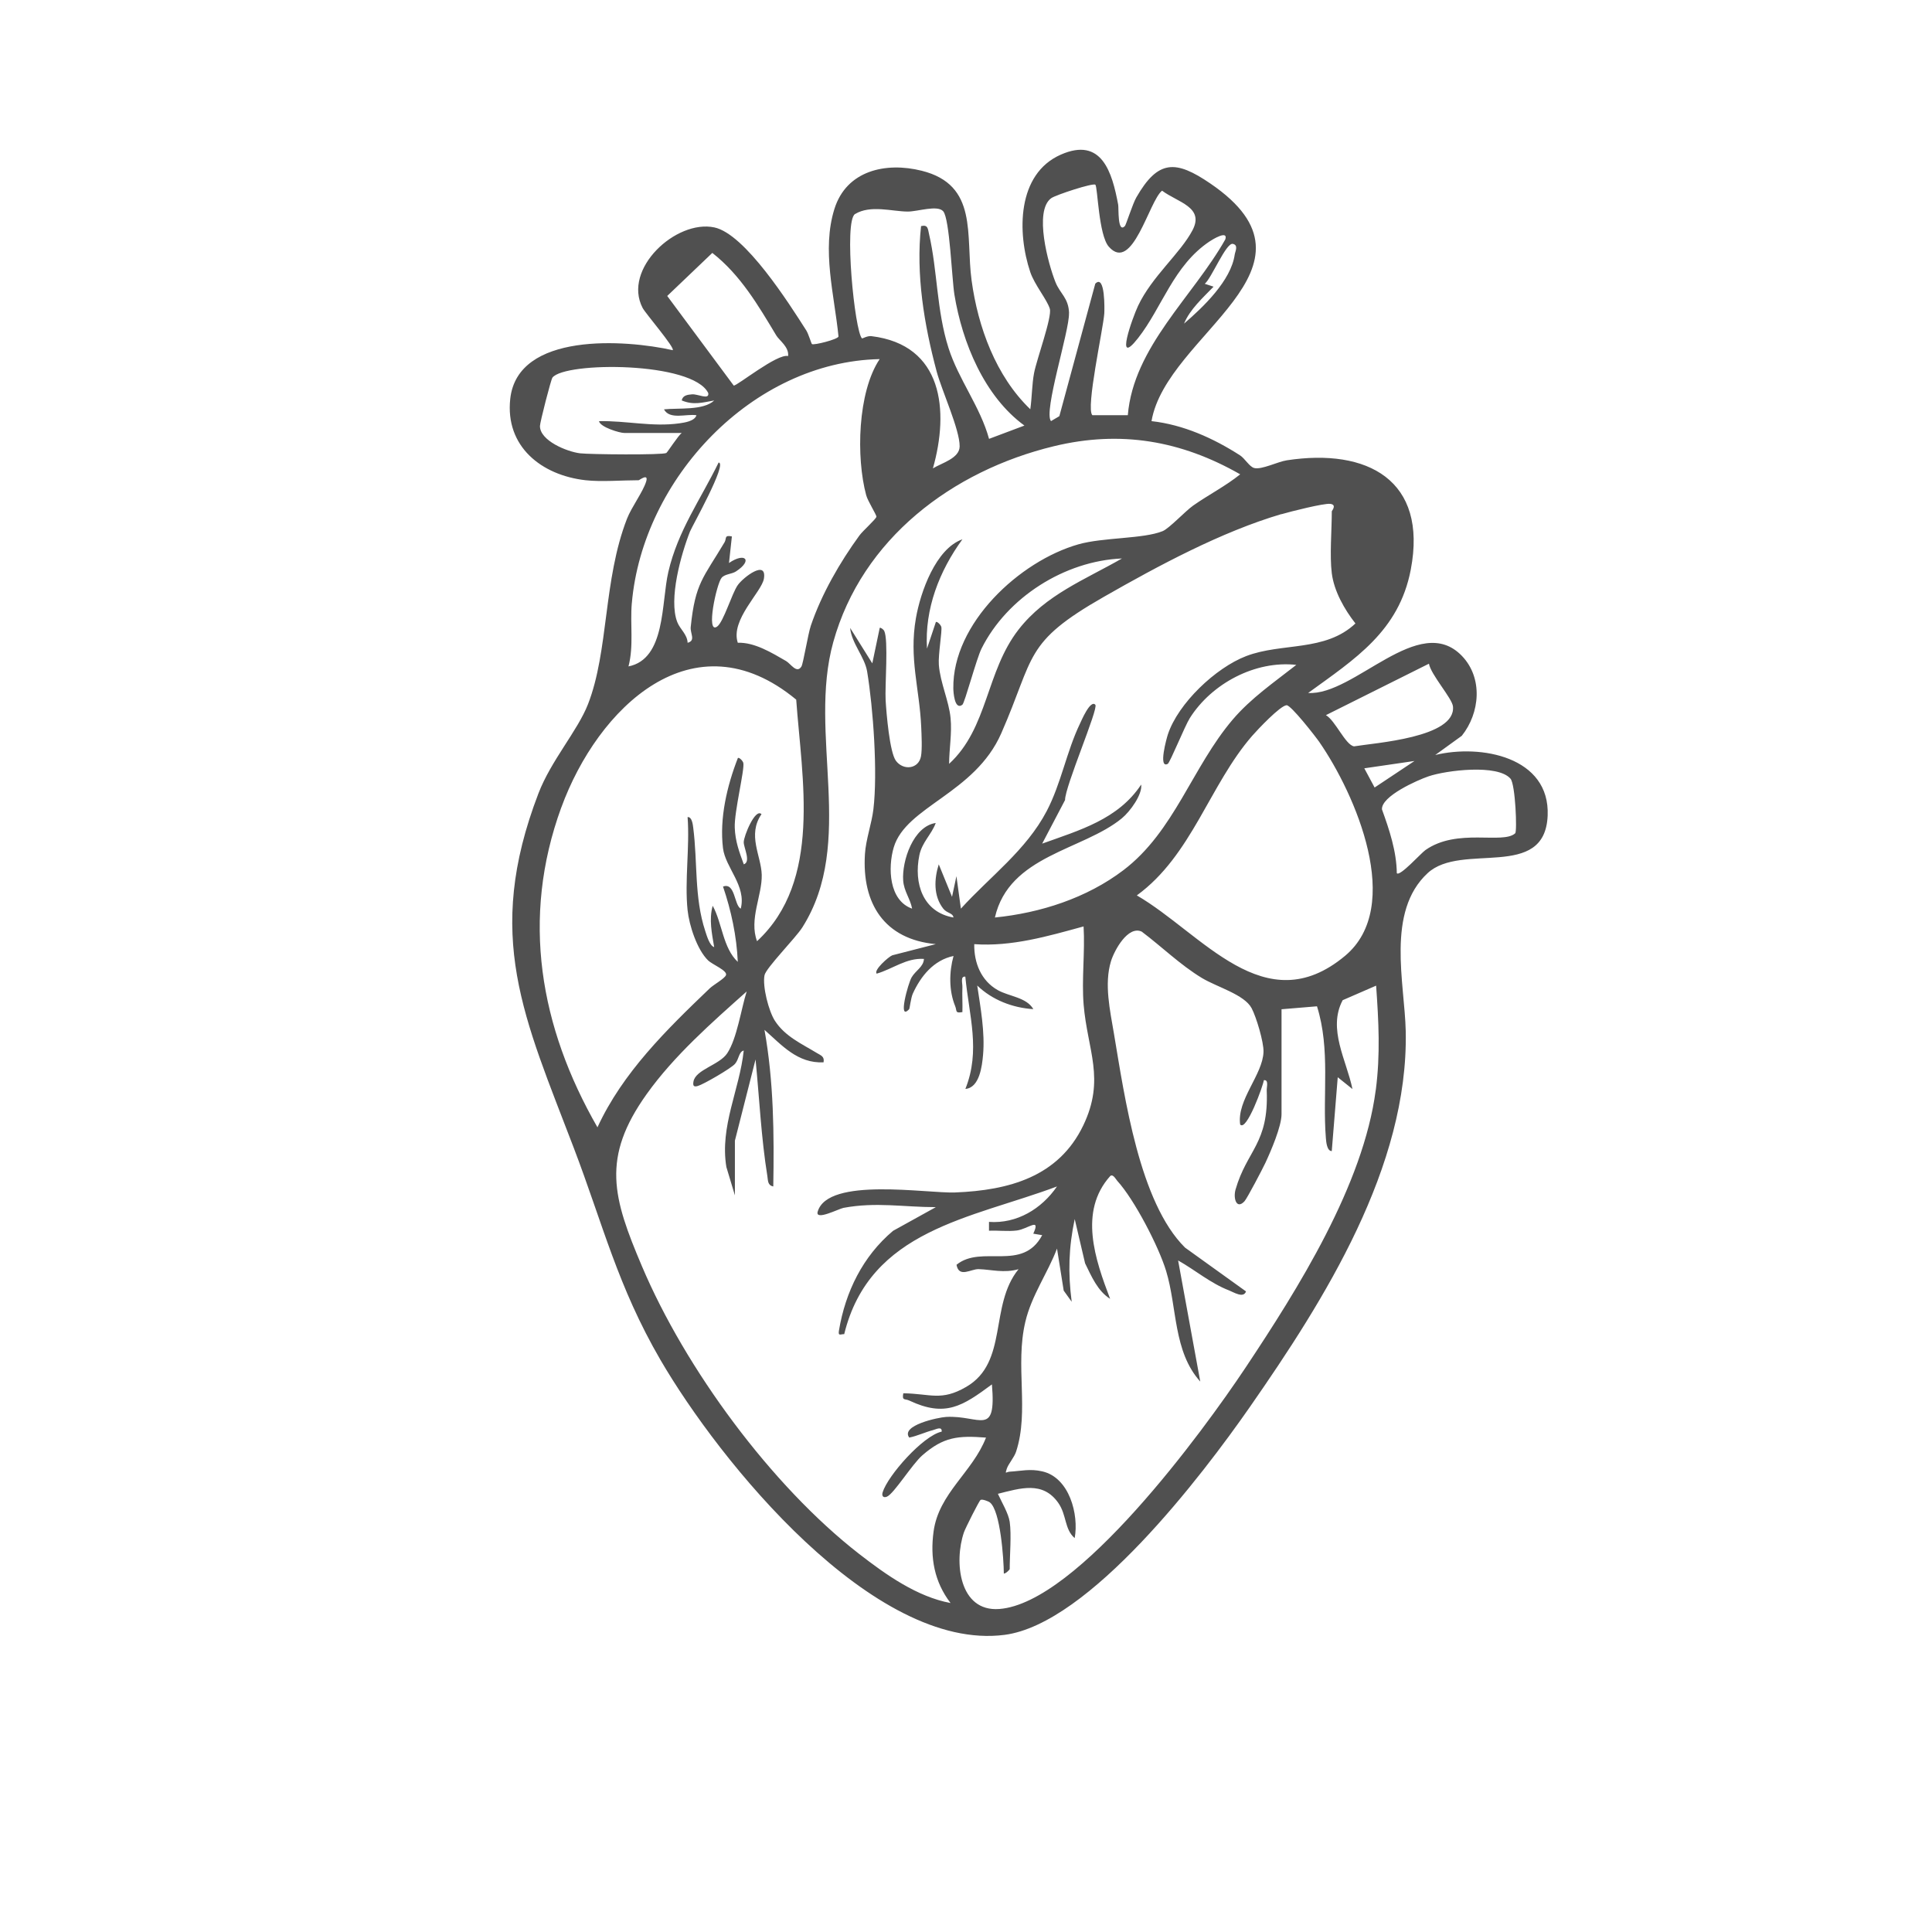<?xml version="1.0" encoding="utf-8"?>
<svg x="0pt" y="0pt" width="368.504pt" height="368.504pt" viewBox="0 0 368.504 368.504" xmlns="http://www.w3.org/2000/svg" xmlns:xlink="http://www.w3.org/1999/xlink">
  <!--Generated by AMDN-->
  <g id="Layer 1">
    <path id="Path 56" style="fill:#505050;fill-opacity:1;fill-rule:nonzero;opacity:1;stroke:none;" d="M273.75,144.009 C275.439,142.787,277.127,141.566,278.817,140.345 C282.294,135.994,282.892,129.321,278.845,125.11 C270.667,116.6,258.301,132.736,249.514,132.173 C258.487,125.657,266.845,120.382,269.089,108.636 C272.346,91.558,260.82,85.443,245.433,87.799 C243.698,88.064,240.615,89.642,239.211,89.264 C238.304,89.016,237.447,87.45,236.512,86.846 C231.428,83.578,225.707,81.002,219.637,80.325 C222.472,63.71,254.57,51.192,230.864,35.005 C224.258,30.496,220.894,30.406,216.728,37.676 C216.035,38.894,214.767,42.913,214.558,43.121 C213.121,44.581,213.403,39.689,213.279,39.052 C212.124,32.858,210.156,26.055,202.339,29.493 C193.941,33.184,194.003,44.423,196.505,51.88 C197.323,54.32,199.707,57.144,200.237,58.885 C200.71,60.441,197.734,68.523,197.233,71.161 C196.832,73.269,196.832,75.879,196.517,78.06 C189.956,71.758,186.535,62.402,185.318,53.475 C184.151,44.885,186.648,35.27,175.793,32.565 C168.945,30.857,161.449,32.514,159.155,39.852 C156.703,47.675,159.149,56.265,159.932,64.183 C159.825,64.725,155.238,65.891,154.865,65.626 C154.753,65.542,154.2,63.671,153.789,63.028 C150.503,57.882,142.105,44.609,136.244,43.375 C128.945,41.836,118.698,51.305,122.57,58.733 C123.117,59.782,128.776,66.348,128.313,66.793 C119.335,64.77,98.701,63.288,97.32,76.093 C96.34,85.178,103.283,90.651,111.692,91.598 C114.685,91.936,118.692,91.598,121.838,91.598 C121.933,91.598,123.771,90.161,123.241,91.868 C122.632,93.824,120.468,96.704,119.594,98.936 C115.046,110.609,116.123,124.141,112.149,134.326 C110.176,139.381,105.109,145.046,102.691,151.358 C92.259,178.559,99.992,194.148,109.449,218.97 C115.001,233.534,117.83,245.381,125.969,259.376 C137.219,278.713,166.566,315.05,191.585,311.832 C207.75,309.752,229.303,281.413,238.354,268.422 C252.631,247.917,268.66,222.554,268.125,196.69 C267.933,187.559,264.332,173.909,272.307,166.537 C278.777,160.551,294.665,168.064,295.195,155.58 C295.674,144.336,282.418,141.895,273.744,144.009 C273.744,144.009,273.75,144.009,273.75,144.009 z M272.549,126.587 C272.932,128.706,276.979,133.193,277.137,134.748 C277.723,140.7,262.229,141.692,258.267,142.357 C256.638,142.115,254.677,137.403,252.901,136.405 C259.451,133.134,266,129.864,272.549,126.593 C272.549,126.593,272.549,126.587,272.549,126.587 z M269.799,145.147 C267.262,146.834,264.726,148.521,262.19,150.208 C261.534,148.987,260.878,147.766,260.223,146.545 C263.415,146.079,266.607,145.613,269.799,145.147 z M251.673,141.574 C258.504,151.46,267.86,172.894,256.542,182.323 C241.212,195.101,229.303,178.023,216.835,170.786 C227.313,163.16,230.7,149.712,238.822,140.368 C239.876,139.156,244.148,134.63,245.388,134.512 C246.205,134.433,250.906,140.464,251.678,141.574 C251.678,141.574,251.673,141.574,251.673,141.574 z M244.436,98.074 C246.087,97.589,252.524,95.954,253.736,96.107 C255.055,96.276,254.023,97.442,254.023,97.516 C254.023,101.095,253.595,105.993,254.023,109.352 C254.457,112.773,256.441,116.25,258.532,118.916 C252.749,124.378,244.492,122.529,237.684,125.144 C231.867,127.376,224.726,134.14,222.754,140.086 C222.562,140.666,220.86,146.669,222.731,145.699 C223.159,145.474,225.983,138.485,226.952,136.952 C231.106,130.38,239.425,125.939,247.254,126.818 C243.066,130.104,238.608,133.159,235.131,137.239 C227.386,146.325,223.988,158.601,214.271,165.978 C207.277,171.293,198.439,174.134,189.765,175.002 C192.476,163.126,206.533,162.191,213.967,156.092 C215.573,154.774,217.929,151.51,217.664,149.645 C213.285,156.279,205.896,158.353,198.783,160.911 C200.237,158.14,201.691,155.369,203.145,152.598 C203.123,150.034,209.559,135.137,208.922,134.427 C207.97,133.362,206.206,137.595,206.008,137.989 C203.427,143.338,202.412,149.431,199.634,154.723 C195.711,162.191,188.829,167.201,183.278,173.311 C182.994,171.246,182.71,169.182,182.427,167.117 C182.147,168.43,181.867,169.743,181.587,171.056 C180.743,168.992,179.9,166.927,179.056,164.862 C178.177,167.658,178.019,170.876,179.907,173.305 C180.623,174.224,181.745,174.1,181.863,175.002 C176.007,173.982,174.26,168.464,175.353,163.138 C175.866,160.624,177.67,159.187,178.481,156.972 C174.181,157.609,172.005,164.237,172.27,167.945 C172.417,170.014,173.623,171.4,173.972,173.311 C169.542,171.755,169.328,165.494,170.467,161.633 C172.789,153.798,185.921,151.386,190.976,139.872 C197.475,125.077,195.153,122.63,210.579,113.821 C220.905,107.926,232.927,101.444,244.413,98.057 C244.413,98.057,244.436,98.074,244.436,98.074 z M235.131,46.514 C236.275,46.728,235.587,47.979,235.508,48.543 C234.815,53.514,229.5,58.575,225.842,61.726 C226.952,59.004,229.477,56.749,231.473,54.681 C230.913,54.497,230.353,54.313,229.793,54.129 C231.061,53.114,233.846,46.272,235.131,46.514 z M203.912,59.748 C203.816,56.811,202.215,56.045,201.324,53.835 C199.944,50.392,197.159,40.23,200.507,37.8 C201.347,37.192,208.516,34.836,208.928,35.236 C209.368,35.659,209.542,44.834,211.487,47.049 C216.007,52.201,219.18,38.285,221.649,36.369 C224.625,38.595,229.77,39.497,227.46,43.904 C225.137,48.334,219.733,52.703,217.078,58.322 C216.024,60.554,212.524,70.287,217.061,64.505 C221.666,58.643,223.819,50.651,230.723,46.041 C231.281,45.669,234.28,43.825,233.716,45.652 C227.555,56.586,216.204,66.15,215.116,79.192 C212.862,79.192,210.607,79.192,208.353,79.192 C207.051,77.902,210.45,62.617,210.63,59.776 C210.669,59.156,210.833,52.178,208.911,54.106 C206.626,62.53,204.342,70.954,202.057,79.379 C201.528,79.692,200.998,80.006,200.468,80.32 C198.969,78.595,204.007,63.073,203.895,59.748 C203.895,59.748,203.912,59.748,203.912,59.748 z M163.089,40.827 C166.037,39.029,170.185,40.342,173.133,40.354 C175.049,40.359,178.82,39.041,179.913,40.309 C181.142,41.74,181.559,53.249,182.043,56.208 C183.542,65.361,187.758,75.602,195.395,81.171 C193.146,82.016,190.898,82.862,188.649,83.707 C186.958,77.552,182.838,72.407,180.91,66.353 C178.634,59.195,178.82,51.649,177.208,44.671 C176.965,43.628,177.01,42.805,175.68,43.127 C174.671,52.331,176.266,61.918,178.656,70.862 C179.637,74.52,183.069,81.938,183.041,85.144 C183.018,87.427,179.637,88.295,177.94,89.338 C181.068,78.319,179.868,65.767,166.211,64.116 C165.434,64.02,164.475,64.612,164.413,64.544 C163.021,63.225,160.913,42.152,163.089,40.822 C163.089,40.822,163.089,40.827,163.089,40.827 z M127.265,56.45 C130.132,53.713,132.999,50.976,135.866,48.239 C141.249,52.46,144.608,58.226,148.063,63.98 C148.632,64.933,150.531,66.173,150.317,67.92 C148.299,67.351,140.533,73.658,139.947,73.54 C135.72,67.843,131.492,62.147,127.265,56.451 C127.265,56.451,127.265,56.45,127.265,56.45 z M110.644,86.463 C108.17,86.165,102.968,84.062,102.99,81.25 C102.99,80.573,105.081,72.395,105.374,72.018 C107.758,68.969,132.169,68.929,135.094,74.982 C135.308,76.352,133.087,75.118,131.999,75.213 C131.16,75.287,130.23,75.383,130.027,76.374 C132.264,77.321,133.978,76.78,136.227,76.386 C134.164,78.33,129.418,77.784,126.645,78.077 C127.75,80.134,130.951,78.883,132.845,79.204 C132.473,80.342,130.596,80.596,129.599,80.743 C124.442,81.475,119.391,80.213,114.246,80.331 C114.516,81.504,118.219,82.58,119.036,82.58 C122.7,82.58,126.363,82.58,130.027,82.58 C129.345,83.099,127.299,86.283,127.091,86.401 C126.38,86.813,112.493,86.683,110.644,86.463 C110.644,86.463,110.644,86.463,110.644,86.463 z M120.513,115.061 C122.57,91.327,143.497,68.997,167.784,68.495 C163.557,74.825,163.281,87.297,165.214,94.45 C165.529,95.616,167.22,98.237,167.164,98.564 C167.085,99.021,164.582,101.236,163.934,102.121 C160.209,107.227,156.692,113.331,154.657,119.333 C154.122,120.912,153.203,126.57,152.865,127.123 C151.974,128.571,150.819,126.593,149.928,126.08 C147.2,124.502,143.909,122.484,140.725,122.597 C139.265,118.223,145.307,112.891,145.707,110.366 C146.299,106.646,141.778,110.107,140.719,111.601 C139.603,113.179,138.008,118.629,136.785,119.508 C134.575,121.086,136.666,111.358,137.636,110.208 C138.261,109.47,139.558,109.521,140.37,108.997 C143.678,106.844,142.1,105.277,139.045,107.385 C139.229,105.696,139.413,104.007,139.597,102.318 C138.092,102.002,138.628,102.707,138.2,103.428 C134.136,110.259,132.609,111.167,131.746,119.598 C131.622,120.833,132.755,122.185,131.154,122.602 C131.092,120.996,129.711,120.021,129.182,118.657 C127.491,114.312,129.886,105.745,131.611,101.371 C131.977,100.447,138.814,88.295,137.067,88.222 C133.595,95.323,129.311,101.202,127.479,109.076 C126.104,114.982,127,125.691,119.876,127.111 C120.902,123.166,120.164,119.091,120.508,115.067 C120.508,115.067,120.513,115.061,120.513,115.061 z M107.06,154.024 C113.998,135.008,132.248,117.225,151.867,133.446 C152.955,148.579,156.822,168.007,144.394,179.522 C142.832,175.334,145.397,170.752,145.29,166.841 C145.188,163.205,142.5,159.294,145.245,155.292 C144.056,154.092,141.863,159.469,141.857,160.635 C141.857,161.717,143.278,164.378,141.869,164.862 C140.989,162.473,140.24,160.466,140.144,157.845 C140.031,154.841,142.066,146.737,141.778,145.519 C141.683,145.113,140.978,144.403,140.741,144.578 C138.684,149.853,137.207,156.064,137.901,161.779 C138.351,165.477,142.404,168.971,141.288,173.317 C140.014,172.646,140.251,168.238,137.906,169.101 C139.479,173.711,140.51,178.581,140.724,183.467 C137.878,180.807,137.748,176.039,135.939,172.764 C135.201,175.357,135.787,178.079,136.221,180.649 C135.347,180.401,134.778,178.378,134.513,177.572 C132.4,171.147,133.076,164.496,132.225,157.874 C132.152,157.304,131.988,155.76,131.148,155.85 C131.582,161.531,130.562,168.024,131.148,173.604 C131.453,176.496,132.946,181.14,135.077,183.203 C135.86,183.963,138.808,185.136,138.47,185.998 C138.205,186.669,136.12,187.802,135.359,188.529 C127.169,196.374,118.76,204.581,113.958,215.024 C102.962,195.884,99.338,175.177,107.054,154.024 C107.054,154.024,107.06,154.024,107.06,154.024 z M163.9,296.416 C147.127,283.38,130.726,261.066,122.435,241.503 C116.9,228.444,114.629,220.875,123.365,208.656 C128.59,201.345,135.742,195.061,142.421,189.109 C141.361,192.44,140.578,198.071,138.712,200.894 C137.241,203.126,132.659,204.011,132.27,206.294 C132.135,207.072,132.293,207.376,133.11,207.134 C134.226,206.807,139.411,203.797,140.183,202.929 C140.972,202.044,140.888,200.607,141.857,200.382 C141.068,207.861,137.269,214.793,138.543,222.582 C139.086,224.388,139.629,226.193,140.172,227.999 C140.172,224.523,140.172,221.048,140.172,217.572 C141.485,212.405,142.799,207.239,144.112,202.072 C144.839,209.467,145.183,216.997,146.366,224.335 C146.501,225.175,146.394,226.077,147.493,226.302 C147.663,216.298,147.584,206.294,145.814,196.431 C149.133,199.367,152.138,202.862,157.081,202.625 C157.306,201.486,156.534,201.295,155.779,200.832 C152.977,199.119,149.737,197.699,147.809,194.712 C146.609,192.852,145.408,188.145,145.82,186.02 C146.084,184.64,151.749,178.919,153.039,176.884 C163.314,160.641,154.043,140.052,158.935,122.473 C164.424,102.746,181.666,89.783,201.037,85.105 C213.741,82.039,225.284,84.034,236.551,90.47 C233.767,92.719,230.52,94.365,227.584,96.428 C226.067,97.499,223.002,100.807,221.756,101.309 C218.064,102.808,210.416,102.475,205.676,103.828 C194.488,107.018,181.654,118.899,181.835,131.316 C181.84,131.891,182.037,135.56,183.559,134.421 C184.01,134.083,186.242,125.646,187.217,123.701 C192.098,113.934,203.1,106.979,214,106.522 C206.95,110.569,199.47,113.421,194.291,120.066 C188.018,128.114,188.491,138.84,181.029,145.694 C181.045,142.814,181.592,139.888,181.311,136.963 C180.995,133.694,179.327,130.177,179.073,126.807 C178.926,124.879,179.727,120.342,179.546,119.587 C179.451,119.187,178.74,118.471,178.504,118.646 C177.94,120.335,177.377,122.023,176.813,123.712 C176.339,116.149,179.174,108.889,183.571,102.864 C178.487,104.657,175.567,112.908,174.694,117.935 C173.363,125.572,175.387,131.35,175.708,138.62 C175.776,140.142,175.917,142.909,175.663,144.268 C175.212,146.68,172.326,147.018,170.895,145.124 C169.683,143.518,169.063,135.977,168.922,133.57 C168.764,130.792,169.491,122.039,168.646,120.319 C168.522,120.071,167.942,119.615,167.795,119.767 C167.323,122.02,166.852,124.272,166.38,126.525 C164.971,124.272,163.562,122.02,162.153,119.767 C162.418,122.692,164.932,125.291,165.394,128.075 C166.561,135.126,167.423,147.379,166.589,154.362 C166.268,157.084,165.146,160.139,164.977,162.89 C164.379,172.381,168.703,179.172,178.487,180.08 C175.723,180.79,172.96,181.5,170.196,182.21 C169.514,182.458,166.561,185.068,167.22,185.71 C170.258,184.831,172.868,182.678,176.232,182.898 C176.154,184.437,174.632,185.102,173.865,186.443 C173.217,187.576,171.171,194.903,173.414,192.48 C173.516,192.367,173.736,190.327,174.113,189.509 C175.635,186.178,178.092,183.129,181.874,182.34 C181.029,185.389,180.972,188.946,182.19,191.916 C182.556,192.812,182.116,193.302,183.565,193.043 C183.616,191.454,183.503,189.842,183.565,188.247 C183.593,187.565,183.136,186.15,184.123,186.285 C184.833,193.736,187.071,200.365,184.134,207.697 C186.845,207.477,187.318,203.312,187.505,201.21 C187.888,196.887,187.031,192.243,186.394,187.976 C189.235,190.721,193.135,192.237,197.098,192.48 C195.779,190.208,192.476,190.073,190.306,188.85 C187.133,187.057,185.769,183.653,185.825,180.086 C192.972,180.587,199.882,178.569,206.679,176.704 C206.972,181.562,206.29,186.815,206.69,191.628 C207.412,200.314,210.878,205.798,206.611,214.675 C201.916,224.442,192.481,227.04,182.19,227.446 C176.813,227.661,157.92,224.425,155.965,231.099 C155.429,232.919,160,230.552,160.891,230.383 C167.102,229.227,172.298,230.242,178.498,230.248 C175.78,231.752,173.061,233.257,170.342,234.762 C164.571,239.62,161.257,246.39,160.023,253.762 C159.82,254.956,160.35,254.427,161.02,254.477 C165.924,234.497,185.267,232.429,201.606,226.302 C198.67,230.574,193.958,233.438,188.637,233.06 C188.637,233.622,188.637,234.183,188.637,234.745 C190.39,234.661,192.2,234.92,193.947,234.7 C196.055,234.435,198.568,232.068,197.086,235.309 C197.652,235.403,198.217,235.497,198.783,235.591 C195.029,242.67,187.234,237.338,182.443,241.238 C182.9,243.814,185.216,242.021,186.665,242.072 C189.156,242.151,191.461,242.873,194.274,242.083 C188.637,249.005,192.38,259.82,184.309,264.521 C179.507,267.317,177.489,265.817,172.293,265.75 C172.016,267.226,172.58,266.742,173.414,267.131 C180.313,270.388,183.588,268.202,189.195,264.053 C190.063,274.238,186.907,269.915,180.482,270.259 C178.972,270.338,171.712,271.882,173.425,274.198 C174.897,273.917,176.576,273.122,177.929,272.784 C178.504,272.643,179.71,271.961,179.614,273.065 C176.041,273.838,169.328,281.458,168.353,284.637 C168.133,285.347,168.488,285.764,169.181,285.465 C170.517,284.896,173.972,279.277,175.939,277.569 C179.98,274.057,182.725,273.793,188.068,274.204 C185.515,280.793,179.067,284.8,178.07,292.099 C177.382,297.132,178.216,301.72,181.305,305.755 C174.925,304.577,168.956,300.339,163.889,296.405 C163.889,296.405,163.9,296.416,163.9,296.416 z M262.404,207.912 C260.048,226.009,247.581,245.82,237.571,260.858 C229.449,273.06,205.529,305.767,190.61,306.894 C182.923,307.475,181.931,297.887,183.864,292.257 C184.129,291.49,186.738,286.288,187.026,286.097 C187.325,285.894,188.514,286.333,188.818,286.576 C190.825,288.188,191.444,297.341,191.467,300.136 C191.828,300.176,192.589,299.387,192.589,299.291 C192.589,296.591,192.944,292.77,192.589,290.273 C192.363,288.684,191.016,286.435,190.334,284.924 C194.59,283.87,198.879,282.433,201.849,286.649 C203.472,288.954,203.01,291.693,204.983,293.373 C205.805,288.847,203.962,281.841,198.828,280.652 C196.449,280.1,194.809,280.579,192.589,280.703 C191.901,280.742,191.642,281.317,192.031,280.139 C192.346,279.192,193.451,277.992,193.817,276.853 C196.342,269.064,193.581,260.542,195.57,252.116 C196.754,247.083,199.797,242.907,201.612,238.15 C202.037,240.821,202.461,243.493,202.886,246.164 C203.395,246.874,203.904,247.585,204.413,248.295 C203.692,242.794,203.833,237.947,204.988,232.519 C205.648,235.333,206.307,238.148,206.967,240.962 C208.167,243.403,209.339,246.226,211.74,247.737 C208.911,240.286,205.693,231.104,211.746,224.33 C212.281,223.834,212.794,224.888,213.11,225.237 C216.373,228.816,221.001,237.744,222.421,242.416 C224.551,249.416,223.762,257.775,228.936,263.518 C227.527,255.817,226.118,248.116,224.709,240.415 C228.012,242.27,230.864,244.761,234.466,246.147 C235.272,246.457,237.199,247.697,237.661,246.322 C233.784,243.536,229.906,240.75,226.028,237.964 C217.326,229.34,214.513,209.27,212.468,197.135 C211.723,192.717,210.585,187.683,211.898,183.366 C212.546,181.236,215.162,176.484,217.771,177.696 C221.615,180.587,225.126,184.048,229.258,186.545 C232.126,188.275,237.34,189.69,238.726,192.294 C239.634,194.002,241.054,198.775,240.998,200.624 C240.868,204.975,235.869,209.822,236.545,214.483 C237.751,215.915,240.97,206.959,241.06,206.035 C242.04,205.899,241.584,207.314,241.612,207.996 C242.018,218.136,237.847,219.347,235.671,226.866 C235.176,228.579,235.858,230.772,237.374,229.12 C237.881,228.568,240.823,222.938,241.347,221.822 C242.401,219.567,244.436,214.85,244.436,212.511 C244.436,205.841,244.436,199.172,244.436,192.502 C246.69,192.314,248.945,192.126,251.199,191.939 C253.792,200.201,252.225,208.746,252.89,217.025 C252.941,217.679,253.065,219.55,254.017,219.556 C254.397,214.861,254.776,210.166,255.156,205.471 C256.091,206.221,257.027,206.97,257.963,207.72 C256.847,202.253,253.183,196.267,256.097,190.772 C258.224,189.848,260.35,188.923,262.477,187.999 C262.962,194.841,263.3,201.086,262.41,207.934 C262.41,207.934,262.404,207.912,262.404,207.912 z M289.001,158.944 C286.634,161.097,277.932,157.862,271.873,162.146 C271.01,162.755,267.003,167.241,266.423,166.553 C266.377,162.405,265.002,158.274,263.593,154.385 C263.435,151.86,270.345,148.805,272.465,148.078 C275.812,146.934,285.681,145.694,288.111,148.529 C289.046,149.617,289.396,158.584,289.007,158.939 C289.007,158.939,289.001,158.944,289.001,158.944 z"/>
  </g>
</svg>
